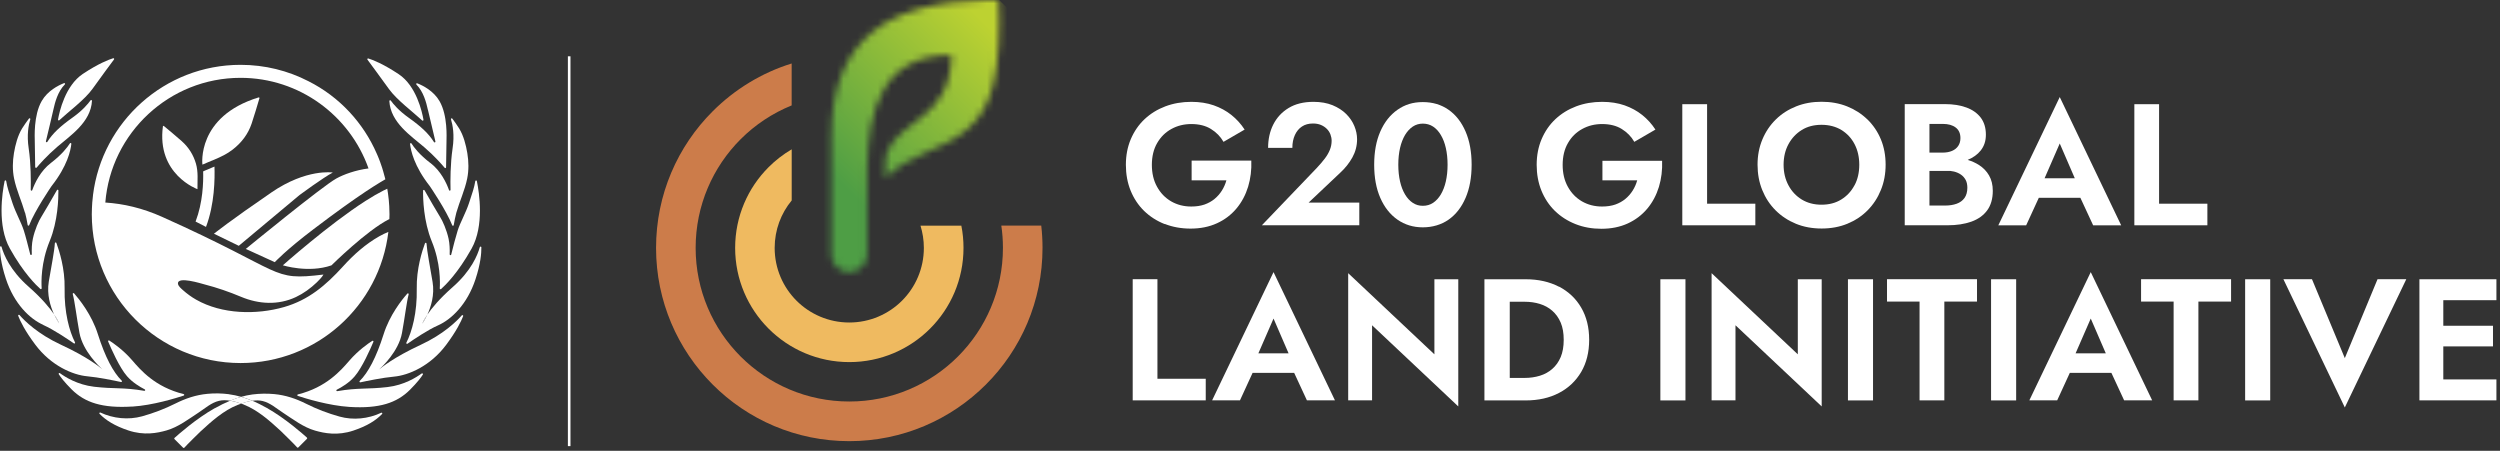 <svg width="366" height="66" viewBox="0 0 366 66" fill="none" xmlns="http://www.w3.org/2000/svg">
<rect x="0" y="0" width="366" height="66" fill="#333333" stroke="none"/>
<path d="M56.696 27.629C56.511 27.717 56.317 27.805 56.123 27.902C55.736 28.096 55.331 28.316 54.908 28.562C54.45 28.827 53.983 29.117 53.508 29.417C48.109 32.878 41.406 38.841 41.406 38.841C41.406 38.841 45.158 40.021 48.523 38.849C48.523 38.849 53.71 33.715 56.96 32.094C56.977 32.094 56.986 32.077 57.004 32.077C57.004 31.839 57.022 31.61 57.022 31.372C57.022 30.976 57.004 30.579 56.986 30.183C56.951 29.575 56.898 28.976 56.81 28.378" fill="white"/>
<path d="M56.417 26.261C56.417 26.261 56.399 26.191 56.391 26.156C56.373 26.094 56.364 26.041 56.347 25.979C56.32 25.874 56.285 25.768 56.258 25.662C56.206 25.469 56.153 25.275 56.1 25.081C56.065 24.975 56.038 24.87 56.003 24.764C55.986 24.702 55.968 24.641 55.95 24.579C55.871 24.332 55.783 24.086 55.695 23.839C55.686 23.813 55.677 23.786 55.668 23.76C55.607 23.584 55.536 23.416 55.475 23.249C55.422 23.108 55.36 22.959 55.298 22.818C55.255 22.721 55.219 22.624 55.175 22.536C53.194 17.965 49.688 14.169 45.153 11.888C42.176 10.355 38.803 9.492 35.218 9.492C24.112 9.492 14.952 17.815 13.614 28.56C13.614 28.569 13.614 28.586 13.614 28.595C13.578 28.877 13.552 29.168 13.526 29.458C13.526 29.511 13.517 29.564 13.508 29.617C13.49 29.819 13.482 30.022 13.473 30.224C13.473 30.357 13.455 30.489 13.455 30.612C13.455 30.639 13.455 30.665 13.455 30.7C13.455 30.92 13.438 31.14 13.438 31.361C13.438 43.391 23.196 53.15 35.227 53.15C46.386 53.15 55.58 44.757 56.857 33.95C56.408 34.135 55.968 34.346 55.528 34.593C53.546 35.712 51.776 37.279 50.217 39.005C47.689 41.788 45.153 43.929 41.594 44.95C37.543 46.113 32.496 46.025 28.709 43.867C28.031 43.48 27.362 42.995 26.772 42.467C26.543 42.255 26.102 41.912 26.058 41.551C25.9 40.37 29.528 41.533 29.951 41.639C31.765 42.106 33.571 42.731 35.288 43.453C37.895 44.545 40.74 44.704 43.321 43.488C44.439 42.96 45.47 42.211 46.386 41.331C46.579 41.137 47.161 40.573 47.354 40.194C39.481 41.146 42.061 39.957 23.733 31.748C20.844 30.453 18.061 29.819 15.419 29.652C16.238 19.444 24.808 11.395 35.218 11.395C43.858 11.395 51.221 16.943 53.951 24.658C52.093 24.896 50.34 25.521 49.23 26.138C47.134 27.3 35.984 36.443 35.984 36.443L40.229 38.38C40.229 38.38 41.85 36.619 45.91 33.545C49.204 31.044 51.661 29.3 53.493 28.076C53.925 27.785 54.321 27.529 54.682 27.3C55.36 26.869 55.933 26.526 56.408 26.252" fill="white"/>
<path d="M39.722 28.184C33.681 32.315 31.32 34.217 31.32 34.217C31.32 34.217 34.095 35.582 34.958 35.987L43.862 28.545C43.862 28.545 47.323 25.991 48.724 25.26C48.724 25.26 44.883 24.643 39.731 28.175" fill="white"/>
<path d="M31.398 24.387C31.293 24.431 31.187 24.475 31.081 24.519C30.711 24.669 30.324 24.827 29.954 24.994L29.742 25.091C29.787 26.685 29.698 29.654 28.633 32.437L30.157 33.22C31.425 29.891 31.46 26.131 31.398 24.387Z" fill="white"/>
<path d="M29.695 24.078C30.241 23.831 30.796 23.611 31.351 23.382C32.31 22.977 33.253 22.537 34.081 21.885C35.367 20.881 36.318 19.639 36.837 18.098C37.26 16.847 37.621 15.579 38 14.319C37.956 14.302 37.912 14.284 37.868 14.258C28.744 17.05 29.633 24.096 29.633 24.096C29.651 24.096 29.668 24.078 29.677 24.078" fill="white"/>
<path d="M28.68 23.936C28.319 22.703 27.65 21.593 26.593 20.651C25.73 19.885 24.831 19.154 23.951 18.414C23.915 18.432 23.889 18.458 23.854 18.476C22.894 25.53 28.909 27.697 28.909 27.697C28.892 26.429 29.05 25.204 28.68 23.927" fill="white"/>
<path d="M33.525 57.712C32.477 57.58 31.411 57.553 30.354 57.659C28.681 57.818 27.175 58.328 25.678 59.077C24.11 59.861 22.472 60.486 20.79 60.953C18.799 61.499 16.58 61.279 14.704 60.398C14.589 60.345 14.484 60.495 14.572 60.583C15.505 61.534 16.782 62.344 18.782 63.014C21.098 63.789 23.027 63.401 24.383 63.014C26.083 62.529 27.607 61.358 29.077 60.398C30.037 59.773 30.936 58.945 32.072 58.681C32.583 58.557 33.138 58.575 33.692 58.663C34.221 58.443 34.758 58.249 35.313 58.099C34.732 57.932 34.142 57.8 33.525 57.721" fill="white"/>
<path d="M35.694 59.236C37.737 60.038 39.517 61.632 41.111 63.103C41.296 63.279 43.119 65.058 43.506 65.507C43.55 65.56 43.63 65.56 43.674 65.507L44.942 64.239C44.986 64.195 44.986 64.116 44.942 64.072C44.431 63.614 41.815 61.271 39.041 59.712C38.345 59.325 37.649 58.964 36.927 58.664C36.364 58.743 35.809 58.902 35.289 59.078C35.43 59.131 35.562 59.175 35.694 59.228" fill="white"/>
<path d="M19.355 59.526C22.367 59.341 25.767 58.284 26.895 57.914C27 57.879 27 57.72 26.886 57.694C22.702 56.663 20.571 54.162 19.364 52.762C18.043 51.229 16.608 50.243 16 49.855C15.903 49.794 15.789 49.89 15.832 49.996C16.238 50.956 17.48 53.81 18.598 55.078C19.391 55.985 20.456 56.628 21.196 57.007C21.311 57.068 21.258 57.245 21.126 57.218C17.99 56.681 16.766 56.971 13.772 56.619C11.332 56.329 9.535 55.192 8.769 54.629C8.672 54.55 8.54 54.673 8.602 54.779C8.866 55.201 9.403 55.923 10.486 57.007C12.415 58.935 14.978 59.79 19.364 59.517" fill="white"/>
<path d="M17.716 55.926C17.83 55.952 17.901 55.811 17.822 55.732C16.58 54.499 15.399 52.297 14.325 48.915C13.435 46.088 11.621 43.833 10.846 42.944C10.767 42.856 10.617 42.935 10.652 43.05C10.952 44.177 11.216 46.458 11.63 48.721C12.123 51.408 14.563 53.68 14.968 54.05C14.633 53.759 12.81 52.262 8.917 50.465C5.544 48.898 3.624 47.004 2.858 46.123C2.77 46.026 2.62 46.123 2.664 46.238C2.955 46.995 3.651 48.44 5.165 50.456C7.482 53.548 10.652 54.895 12.775 55.089C14.44 55.239 16.773 55.723 17.707 55.926" fill="white"/>
<path d="M6.333 47.578C7.839 48.248 9.944 49.666 10.816 50.273C10.913 50.344 11.036 50.238 10.983 50.124C10.155 48.503 9.389 45.729 9.459 42.215C9.521 39.308 8.667 36.684 8.253 35.565C8.209 35.451 8.041 35.477 8.033 35.6C7.962 36.781 7.513 39 7.143 41.228C6.826 43.131 7.39 44.874 7.909 46.011C8.491 46.865 8.658 47.341 8.658 47.341C8.658 47.341 8.297 46.839 7.909 46.011C7.275 45.077 6.13 43.677 4.157 41.942C1.489 39.59 0.546 37.283 0.229 36.138C0.194 36.014 0.009 36.032 0 36.164C-0.008 37.01 0.115 38.551 0.864 40.823C2.07 44.496 4.378 46.698 6.333 47.561" fill="white"/>
<path d="M7.906 46.02C8.285 46.847 8.655 47.349 8.655 47.349C8.655 47.349 8.488 46.874 7.906 46.02Z" fill="white"/>
<path d="M5.907 42.302C5.987 42.373 6.101 42.302 6.101 42.205C6.039 41.325 5.978 38.453 7.272 35.3C8.488 32.359 8.558 29.03 8.55 27.885C8.55 27.77 8.391 27.726 8.338 27.832C7.801 28.765 6.374 31.258 6.066 31.725C5.678 32.306 5.097 33.636 4.815 34.931C4.648 35.67 4.63 36.507 4.657 37.212C4.657 37.353 4.463 37.379 4.428 37.247C4.137 36.084 3.75 34.561 3.477 33.715C3.107 32.57 2.323 31.196 1.838 29.761C1.38 28.378 1.046 27.418 0.905 26.502C0.887 26.379 0.702 26.37 0.676 26.502C0.315 28.255 -0.416 33.046 1.442 36.375C3.432 39.951 5.3 41.765 5.916 42.311" fill="white"/>
<path d="M3.672 31.136C3.804 31.612 3.945 32.325 4.051 32.942C4.068 33.056 4.227 33.074 4.271 32.968C5.125 30.784 7.477 27.349 7.547 27.244C9.855 24.32 10.348 22.021 10.445 21.061C10.453 20.938 10.295 20.885 10.233 20.99C9.872 21.554 9.053 22.637 7.468 23.844C5.909 25.033 5.09 26.812 4.72 27.842C4.676 27.966 4.491 27.93 4.5 27.798C4.526 26.504 4.535 23.976 4.2 21.721C3.901 19.74 4.183 18.278 4.438 17.459C4.473 17.335 4.315 17.256 4.235 17.362C3.918 17.785 3.531 18.339 3.24 18.797C2.589 19.863 2.245 21.202 2.042 22.417C1.84 23.641 1.813 24.91 2.06 26.125C2.412 27.86 3.17 29.445 3.654 31.145" fill="white"/>
<path d="M5.161 24.467C5.161 24.573 5.293 24.617 5.364 24.538C5.786 24.036 6.852 22.812 8.367 21.508C10.261 19.87 13.29 17.924 13.466 14.762C13.466 14.647 13.325 14.594 13.255 14.691C12.903 15.184 12.092 16.171 10.613 17.219C8.851 18.47 7.698 19.535 6.931 20.768C6.861 20.883 6.694 20.812 6.72 20.68C7.037 19.359 7.645 16.84 7.812 16.065C8.05 14.982 8.455 13.405 9.494 12.357C9.582 12.269 9.494 12.128 9.371 12.172C8.543 12.498 6.984 13.273 6.112 14.779C4.888 16.893 5.091 20.161 5.091 20.636C5.091 21.032 5.135 23.578 5.152 24.476" fill="white"/>
<path d="M8.688 17.597C9.947 16.417 12.413 14.594 13.549 13C14.835 11.203 16.191 9.371 16.693 8.702C16.755 8.614 16.676 8.49 16.57 8.526C15.945 8.719 14.412 9.301 12.122 10.824C9.542 12.551 8.696 16.347 8.494 17.5C8.476 17.606 8.608 17.677 8.688 17.606" fill="white"/>
<path d="M55.798 60.433C53.913 61.323 51.703 61.543 49.712 60.988C48.03 60.521 46.383 59.896 44.824 59.112C43.327 58.364 41.821 57.853 40.148 57.694C39.091 57.597 38.025 57.615 36.977 57.747C36.405 57.818 35.85 57.941 35.312 58.091C35.867 58.249 36.405 58.443 36.942 58.672C37.453 58.601 37.964 58.593 38.439 58.707C39.575 58.98 40.474 59.808 41.434 60.425C42.904 61.385 44.428 62.556 46.128 63.04C47.475 63.428 49.413 63.815 51.729 63.04C53.728 62.371 55.006 61.569 55.939 60.609C56.027 60.521 55.922 60.372 55.807 60.425" fill="white"/>
<path d="M31.445 59.756C28.671 61.315 26.055 63.658 25.544 64.116C25.5 64.16 25.491 64.239 25.544 64.283L26.812 65.551C26.857 65.595 26.936 65.595 26.98 65.551C27.367 65.102 29.19 63.323 29.375 63.147C30.97 61.676 32.749 60.082 34.792 59.281C34.95 59.219 35.127 59.157 35.303 59.096C34.801 58.911 34.246 58.752 33.691 58.664C32.934 58.981 32.185 59.351 31.454 59.765" fill="white"/>
<path d="M33.68 58.657C34.234 58.745 34.789 58.904 35.291 59.089C35.811 58.904 36.366 58.754 36.93 58.675C36.401 58.446 35.855 58.252 35.3 58.094C34.745 58.243 34.208 58.437 33.68 58.657Z" fill="white"/>
<path d="M61.73 54.676C60.964 55.239 59.167 56.384 56.728 56.666C53.733 57.018 52.5 56.728 49.374 57.265C49.242 57.291 49.189 57.106 49.303 57.054C50.043 56.684 51.109 56.041 51.901 55.125C53.02 53.848 54.262 51.003 54.667 50.043C54.711 49.937 54.596 49.84 54.5 49.902C53.892 50.29 52.456 51.285 51.135 52.809C49.92 54.209 47.788 56.71 43.614 57.741C43.499 57.767 43.49 57.925 43.605 57.961C44.724 58.331 48.132 59.379 51.144 59.572C55.53 59.846 58.093 58.991 60.022 57.062C61.105 55.979 61.642 55.257 61.907 54.834C61.977 54.728 61.845 54.605 61.739 54.684" fill="white"/>
<path d="M67.621 46.154C66.855 47.034 64.943 48.928 61.561 50.496C57.669 52.301 55.845 53.798 55.511 54.089C55.916 53.719 58.355 51.447 58.849 48.761C59.263 46.506 59.527 44.225 59.826 43.089C59.862 42.974 59.712 42.895 59.633 42.983C58.849 43.864 57.043 46.118 56.154 48.954C55.079 52.345 53.899 54.547 52.657 55.78C52.578 55.859 52.657 56 52.763 55.974C53.697 55.771 56.03 55.287 57.695 55.137C59.818 54.943 62.988 53.596 65.305 50.504C66.819 48.479 67.515 47.043 67.806 46.286C67.85 46.162 67.7 46.074 67.612 46.171" fill="white"/>
<path d="M70.472 36.215C70.472 36.083 70.287 36.056 70.243 36.188C69.926 37.333 68.984 39.641 66.315 41.992C64.342 43.727 63.206 45.119 62.563 46.061C62.184 46.889 61.814 47.391 61.814 47.391C61.814 47.391 61.982 46.916 62.563 46.061C63.091 44.925 63.646 43.181 63.329 41.279C62.959 39.051 62.519 36.831 62.44 35.651C62.44 35.528 62.264 35.502 62.219 35.616C61.806 36.726 60.951 39.359 61.013 42.266C61.083 45.78 60.317 48.554 59.489 50.175C59.436 50.28 59.56 50.386 59.657 50.324C60.529 49.717 62.625 48.29 64.139 47.629C66.086 46.766 68.402 44.555 69.609 40.892C70.357 38.619 70.481 37.078 70.472 36.233" fill="white"/>
<path d="M62.569 46.055C61.988 46.909 61.82 47.385 61.82 47.385C61.82 47.385 62.181 46.883 62.569 46.055Z" fill="white"/>
<path d="M66.061 37.273C66.026 37.405 65.832 37.379 65.832 37.238C65.859 36.533 65.832 35.705 65.674 34.957C65.392 33.662 64.802 32.332 64.423 31.751C64.115 31.284 62.679 28.791 62.151 27.858C62.089 27.761 61.939 27.796 61.939 27.911C61.922 29.056 62.001 32.385 63.208 35.327C64.502 38.471 64.441 41.351 64.379 42.223C64.379 42.328 64.493 42.381 64.573 42.319C65.189 41.773 67.056 39.959 69.047 36.383C70.905 33.054 70.174 28.263 69.813 26.51C69.787 26.387 69.611 26.387 69.584 26.51C69.443 27.426 69.109 28.386 68.651 29.769C68.175 31.196 67.382 32.57 67.012 33.724C66.739 34.578 66.343 36.102 66.061 37.255" fill="white"/>
<path d="M63 23.859C61.414 22.652 60.595 21.569 60.243 21.005C60.181 20.899 60.023 20.961 60.032 21.076C60.137 22.036 60.63 24.343 62.929 27.258C63 27.364 65.342 30.799 66.206 32.983C66.249 33.089 66.408 33.071 66.426 32.957C66.531 32.349 66.672 31.627 66.804 31.151C67.289 29.451 68.046 27.866 68.398 26.131C68.645 24.907 68.619 23.647 68.416 22.423C68.214 21.208 67.87 19.869 67.218 18.803C66.936 18.345 66.54 17.791 66.223 17.368C66.144 17.262 65.985 17.35 66.021 17.465C66.276 18.293 66.558 19.746 66.258 21.727C65.924 23.982 65.924 26.501 65.959 27.796C65.959 27.928 65.783 27.963 65.739 27.84C65.369 26.8 64.55 25.03 62.991 23.841" fill="white"/>
<path d="M62.654 16.097C62.83 16.872 63.429 19.391 63.746 20.712C63.773 20.836 63.605 20.906 63.535 20.8C62.769 19.567 61.624 18.511 59.854 17.251C58.374 16.203 57.564 15.217 57.211 14.723C57.141 14.627 57 14.68 57 14.794C57.176 17.956 60.206 19.911 62.099 21.54C63.614 22.844 64.68 24.068 65.103 24.57C65.173 24.649 65.305 24.605 65.305 24.5C65.323 23.601 65.367 21.047 65.367 20.66C65.367 20.184 65.57 16.916 64.345 14.803C63.473 13.297 61.914 12.522 61.087 12.196C60.972 12.152 60.875 12.293 60.963 12.381C62.002 13.438 62.408 15.005 62.645 16.089" fill="white"/>
<path d="M56.943 13.035C58.088 14.629 60.545 16.461 61.805 17.641C61.884 17.712 62.016 17.641 61.998 17.535C61.796 16.382 60.959 12.577 58.37 10.86C56.08 9.336 54.556 8.755 53.922 8.561C53.816 8.526 53.728 8.649 53.799 8.737C54.292 9.406 55.648 11.238 56.943 13.035Z" fill="white"/>
<path d="M140.74 33.036C140.952 34.093 141.057 35.176 141.057 36.294C141.057 40.91 139.19 45.084 136.161 48.114C133.14 51.135 128.956 53.011 124.341 53.011C119.726 53.011 115.552 51.144 112.522 48.114C109.501 45.093 107.625 40.91 107.625 36.294C107.625 31.68 109.492 27.505 112.522 24.475C113.526 23.471 114.662 22.59 115.904 21.859V29.346C114.345 31.23 113.411 33.652 113.411 36.294C113.411 39.315 114.636 42.046 116.608 44.019C118.581 45.991 121.32 47.215 124.332 47.215C127.345 47.215 130.084 45.991 132.056 44.019C134.029 42.046 135.253 39.307 135.253 36.294C135.253 35.158 135.077 34.066 134.76 33.036H140.723H140.74Z" fill="#EFBA60"/>
<path d="M152.44 33.037C152.563 34.103 152.625 35.195 152.625 36.296C152.625 44.108 149.463 51.18 144.337 56.297C139.22 61.414 132.148 64.585 124.336 64.585C116.524 64.585 109.452 61.423 104.335 56.297C99.218 51.18 96.047 44.108 96.047 36.296C96.047 28.484 99.209 21.412 104.335 16.295C107.523 13.107 111.477 10.667 115.898 9.293V15.432C113.08 16.577 110.544 18.268 108.43 20.381C104.361 24.45 101.842 30.078 101.842 36.287C101.842 42.496 104.361 48.124 108.43 52.193C112.499 56.262 118.127 58.781 124.336 58.781C130.545 58.781 136.173 56.262 140.242 52.193C144.311 48.124 146.83 42.496 146.83 36.287C146.83 35.178 146.75 34.094 146.592 33.029H152.431L152.44 33.037Z" fill="#CC7C4A"/>
<mask id="mask0_1273_877" style="mask-type:luminance" maskUnits="userSpaceOnUse" x="121" y="0" width="26" height="40">
<path d="M145.607 0C145.176 0 144.744 -4.36369e-07 144.312 0.018H144.286C130.23 0.326 121.695 5.469 121.695 20.116V35.291C121.695 35.855 121.695 36.436 121.695 37.017C121.695 37.087 121.695 37.149 121.695 37.22C121.695 38.673 122.875 39.853 124.329 39.853C125.782 39.853 126.962 38.673 126.962 37.22V37.193V27.584C126.944 26.58 126.944 25.559 126.962 24.555V24.546C127.147 16.082 129.137 8.094 139.16 8.067C139.248 8.067 139.283 8.094 139.301 8.138C139.319 8.173 139.301 8.226 139.301 8.279C139.283 9.512 139.107 10.622 138.799 11.617C137.214 18.037 129.604 18.583 129.604 23.947V26.078C133.224 22.494 137.681 22.027 141.089 19.332C144.224 16.857 146.294 13.414 146.294 3.074C146.259 1.497 146.197 0.018 146.197 0.018H145.774C145.722 0.009 145.669 0 145.598 0H145.607Z" fill="white"/>
</mask>
<g mask="url(#mask0_1273_877)">
<path d="M133.986 -12.299L101.758 19.93L133.986 52.158L166.214 19.93L133.986 -12.299Z" fill="url(#paint0_linear_1273_877)"/>
</g>
<path d="M170.509 32.78C171.663 33.238 172.931 33.467 174.296 33.467C175.749 33.467 177.044 33.203 178.171 32.683C179.307 32.164 180.25 31.441 181.025 30.517C181.791 29.601 182.355 28.535 182.725 27.337C183.086 26.139 183.244 24.862 183.191 23.515H174.454V26.404H179.545C179.395 26.941 179.175 27.443 178.885 27.901C178.594 28.359 178.242 28.764 177.819 29.116C177.396 29.469 176.903 29.742 176.339 29.944C175.776 30.138 175.124 30.235 174.402 30.235C173.301 30.235 172.323 29.979 171.451 29.477C170.579 28.967 169.892 28.253 169.39 27.337C168.879 26.421 168.633 25.347 168.633 24.131C168.633 22.916 168.888 21.833 169.408 20.943C169.928 20.045 170.623 19.358 171.495 18.882C172.376 18.398 173.345 18.16 174.41 18.16C175.538 18.16 176.498 18.398 177.282 18.882C178.065 19.367 178.682 19.992 179.122 20.767L182.214 18.97C181.676 18.142 181.025 17.429 180.276 16.83C179.527 16.231 178.664 15.764 177.696 15.421C176.727 15.086 175.635 14.91 174.41 14.91C173.045 14.91 171.777 15.13 170.606 15.571C169.443 16.011 168.43 16.636 167.567 17.447C166.704 18.257 166.035 19.235 165.55 20.371C165.066 21.507 164.828 22.766 164.828 24.131C164.828 25.497 165.057 26.756 165.524 27.91C165.991 29.055 166.651 30.05 167.497 30.878C168.351 31.706 169.355 32.349 170.509 32.807" fill="white"/>
<path d="M193.956 23.207C193.639 23.629 193.242 24.087 192.793 24.572L184.734 32.983H199.002V29.662H191.578L196.193 25.303C196.932 24.625 197.531 23.876 197.989 23.048C198.447 22.22 198.676 21.331 198.676 20.388C198.676 19.745 198.544 19.102 198.28 18.459C198.016 17.817 197.619 17.227 197.091 16.698C196.563 16.17 195.893 15.738 195.092 15.403C194.29 15.078 193.357 14.91 192.291 14.91C190.855 14.91 189.64 15.21 188.654 15.809C187.667 16.407 186.919 17.218 186.408 18.23C185.897 19.243 185.65 20.388 185.65 21.648H189.2C189.2 20.934 189.323 20.318 189.57 19.772C189.816 19.235 190.16 18.812 190.609 18.521C191.058 18.222 191.595 18.081 192.221 18.081C192.661 18.081 193.048 18.151 193.383 18.292C193.718 18.433 194.008 18.627 194.246 18.865C194.484 19.102 194.66 19.375 194.775 19.675C194.889 19.983 194.951 20.291 194.951 20.608C194.951 21.066 194.863 21.507 194.695 21.93C194.528 22.352 194.281 22.775 193.964 23.198" fill="white"/>
<path d="M211.669 26.562C211.502 27.293 211.255 27.927 210.938 28.465C210.621 28.993 210.234 29.407 209.802 29.698C209.362 29.988 208.868 30.129 208.305 30.129C207.741 30.129 207.274 29.988 206.834 29.698C206.394 29.407 206.015 29.002 205.698 28.465C205.381 27.936 205.134 27.302 204.967 26.562C204.799 25.831 204.711 25.012 204.711 24.114C204.711 23.215 204.799 22.405 204.967 21.665C205.134 20.934 205.381 20.3 205.698 19.763C206.015 19.235 206.402 18.82 206.834 18.53C207.274 18.239 207.768 18.098 208.305 18.098C208.842 18.098 209.362 18.239 209.802 18.53C210.242 18.82 210.621 19.226 210.938 19.763C211.255 20.291 211.502 20.925 211.669 21.665C211.837 22.396 211.925 23.215 211.925 24.114C211.925 25.012 211.837 25.822 211.669 26.562ZM212.074 16.073C211.009 15.324 209.749 14.945 208.296 14.945C206.843 14.945 205.654 15.324 204.588 16.073C203.514 16.821 202.677 17.887 202.078 19.252C201.479 20.617 201.18 22.238 201.18 24.114C201.18 25.99 201.479 27.61 202.078 28.975C202.677 30.34 203.514 31.406 204.588 32.155C205.663 32.903 206.896 33.282 208.296 33.282C209.696 33.282 211.009 32.903 212.074 32.155C213.14 31.406 213.968 30.34 214.558 28.975C215.148 27.61 215.447 25.99 215.447 24.114C215.447 22.238 215.148 20.617 214.558 19.252C213.968 17.887 213.14 16.821 212.074 16.073Z" fill="white"/>
<path d="M234.595 23.515V26.404H239.686C239.536 26.941 239.316 27.443 239.025 27.901C238.735 28.359 238.382 28.764 237.96 29.116C237.537 29.469 237.044 29.742 236.48 29.944C235.916 30.138 235.264 30.235 234.542 30.235C233.441 30.235 232.464 29.979 231.592 29.477C230.72 28.967 230.033 28.253 229.531 27.337C229.02 26.421 228.773 25.347 228.773 24.131C228.773 22.916 229.029 21.833 229.549 20.943C230.059 20.045 230.764 19.358 231.636 18.882C232.517 18.398 233.485 18.16 234.551 18.16C235.678 18.16 236.638 18.398 237.422 18.882C238.206 19.367 238.823 19.992 239.263 20.767L242.354 18.97C241.817 18.142 241.165 17.429 240.417 16.83C239.668 16.231 238.805 15.764 237.836 15.421C236.867 15.086 235.775 14.91 234.551 14.91C233.186 14.91 231.918 15.13 230.746 15.571C229.584 16.011 228.571 16.636 227.708 17.447C226.845 18.257 226.175 19.235 225.691 20.371C225.207 21.507 224.969 22.766 224.969 24.131C224.969 25.497 225.198 26.756 225.665 27.91C226.131 29.055 226.792 30.05 227.637 30.878C228.492 31.706 229.496 32.349 230.649 32.807C231.803 33.264 233.071 33.493 234.437 33.493C235.89 33.493 237.184 33.229 238.312 32.71C239.439 32.19 240.39 31.468 241.165 30.543C241.932 29.627 242.495 28.561 242.865 27.364C243.226 26.166 243.385 24.889 243.332 23.541H234.595V23.515Z" fill="white"/>
<path d="M256.981 29.821H249.918V15.254H246.289V32.983H256.981V29.821Z" fill="white"/>
<path d="M271.493 27.132C271.026 28.012 270.383 28.7 269.556 29.21C268.728 29.721 267.768 29.968 266.667 29.968C265.566 29.968 264.606 29.712 263.778 29.21C262.95 28.7 262.298 28.012 261.832 27.132C261.356 26.251 261.118 25.247 261.118 24.12C261.118 22.992 261.356 21.98 261.832 21.108C262.307 20.227 262.959 19.54 263.778 19.029C264.606 18.518 265.566 18.272 266.667 18.272C267.768 18.272 268.754 18.527 269.582 19.029C270.41 19.54 271.053 20.227 271.511 21.108C271.969 21.988 272.198 22.992 272.198 24.12C272.198 25.247 271.969 26.26 271.502 27.132M273.378 17.479C272.524 16.651 271.528 16.017 270.401 15.568C269.265 15.119 268.032 14.898 266.676 14.898C265.319 14.898 264.104 15.119 262.968 15.568C261.832 16.017 260.836 16.651 259.991 17.479C259.145 18.307 258.485 19.285 258.018 20.403C257.542 21.53 257.305 22.763 257.305 24.111C257.305 25.458 257.534 26.683 257.992 27.819C258.45 28.955 259.101 29.95 259.947 30.796C260.792 31.641 261.788 32.293 262.924 32.76C264.06 33.226 265.319 33.455 266.684 33.455C268.05 33.455 269.309 33.226 270.445 32.76C271.581 32.293 272.576 31.641 273.413 30.796C274.25 29.95 274.902 28.955 275.36 27.819C275.826 26.683 276.055 25.441 276.055 24.111C276.055 22.781 275.826 21.521 275.36 20.403C274.893 19.276 274.232 18.307 273.387 17.479" fill="white"/>
<path d="M287.606 28.982C287.324 29.369 286.945 29.651 286.452 29.827C285.959 30.003 285.413 30.091 284.805 30.091H282.471V25.027H285.554C285.73 25.053 285.906 25.08 286.065 25.115C286.452 25.212 286.796 25.362 287.095 25.573C287.395 25.785 287.615 26.049 287.782 26.357C287.941 26.665 288.02 27.044 288.02 27.484C288.02 28.092 287.879 28.594 287.606 28.982ZM282.471 18.14H284.427C285.219 18.14 285.853 18.316 286.311 18.668C286.778 19.02 287.007 19.54 287.007 20.218C287.007 20.659 286.901 21.037 286.69 21.354C286.479 21.672 286.179 21.918 285.792 22.085C285.404 22.253 284.946 22.341 284.427 22.341H282.471V18.131V18.14ZM291.199 25.688C290.838 25.062 290.345 24.552 289.72 24.155C289.227 23.838 288.681 23.6 288.09 23.415V23.398C288.874 23.072 289.508 22.623 289.975 22.033C290.486 21.39 290.733 20.623 290.733 19.725C290.733 18.712 290.477 17.876 289.975 17.215C289.464 16.555 288.769 16.061 287.87 15.735C286.972 15.409 285.933 15.242 284.752 15.242H278.852V32.98H285.131C286.452 32.98 287.606 32.804 288.601 32.452C289.596 32.099 290.372 31.544 290.918 30.805C291.464 30.065 291.745 29.105 291.745 27.942C291.745 27.062 291.56 26.313 291.199 25.688Z" fill="white"/>
<path d="M301.547 21.006L303.749 26.097H299.327L301.547 21.006ZM304.568 28.959L306.435 32.984H310.539L301.547 14.207L292.555 32.984H296.632L298.482 28.959H304.568Z" fill="white"/>
<path d="M323.161 29.821H316.089V15.254H312.469V32.983H323.161V29.821Z" fill="white"/>
<path d="M169.448 40.875H165.828V58.613H176.52V55.451H169.448V40.875Z" fill="white"/>
<path d="M184.226 51.726L186.445 46.635L188.647 51.726H184.226ZM177.453 58.613H181.531L183.38 54.588H189.466L191.333 58.613H195.438L186.445 39.836L177.453 58.613Z" fill="white"/>
<path d="M209.996 51.873L197.375 39.992V58.611H200.871V47.619L213.492 59.5V40.882H209.996V51.873Z" fill="white"/>
<path d="M228.488 52.271C228.188 52.975 227.783 53.548 227.255 54.006C226.735 54.464 226.128 54.798 225.432 55.01C224.736 55.221 224.005 55.327 223.23 55.327H221.028V44.177H223.23C224.005 44.177 224.745 44.282 225.432 44.494C226.119 44.705 226.735 45.04 227.255 45.498C227.775 45.956 228.188 46.528 228.488 47.233C228.787 47.937 228.928 48.774 228.928 49.752C228.928 50.729 228.779 51.575 228.488 52.271ZM228.233 41.975C226.841 41.253 225.212 40.883 223.353 40.883H217.32V58.621H223.353C225.212 58.621 226.841 58.26 228.233 57.529C229.624 56.806 230.707 55.776 231.491 54.446C232.266 53.116 232.654 51.557 232.654 49.743C232.654 47.929 232.266 46.37 231.491 45.04C230.716 43.71 229.633 42.688 228.233 41.957" fill="white"/>
<path d="M246.751 40.883H243.078V58.621H246.751V40.883Z" fill="white"/>
<path d="M263.199 51.873L250.578 39.992V58.611H254.075V47.619L266.695 59.5V40.882H263.199V51.873Z" fill="white"/>
<path d="M274.212 40.883H270.539V58.621H274.212V40.883Z" fill="white"/>
<path d="M276.258 44.151H281.023V58.613H284.651V44.151H289.434V40.875H276.258V44.151Z" fill="white"/>
<path d="M295.165 40.883H291.492V58.621H295.165V40.883Z" fill="white"/>
<path d="M303.867 51.726L306.086 46.635L308.288 51.726H303.867ZM297.094 58.613H301.172L303.021 54.588H309.107L310.974 58.613H315.078L306.086 39.836L297.094 58.613Z" fill="white"/>
<path d="M313.453 44.151H318.218V58.613H321.846V44.151H326.629V40.875H313.453V44.151Z" fill="white"/>
<path d="M332.36 40.883H328.688V58.621H332.36V40.883Z" fill="white"/>
<path d="M343.281 52.43L338.473 40.875H334.289L343.281 59.652L352.282 40.875H348.072L343.281 52.43Z" fill="white"/>
<path d="M357.7 40.883H356.537H354.203V58.612H356.537H357.7H365.476V55.547H357.7V50.712H364.974V47.691H357.7V43.948H365.476V40.883H357.7Z" fill="white"/>
<path d="M83.328 8.242V65.313" stroke="white" stroke-width="0.38"/>
<defs>
<linearGradient id="paint0_linear_1273_877" x1="118.477" y1="37.146" x2="150.835" y2="4.788" gradientUnits="userSpaceOnUse">
<stop stop-color="#4E9E45"/>
<stop offset="0.23" stop-color="#4E9E45"/>
<stop offset="0.92" stop-color="#BDD231"/>
<stop offset="1" stop-color="#BDD231"/>
</linearGradient>
</defs>
</svg>

